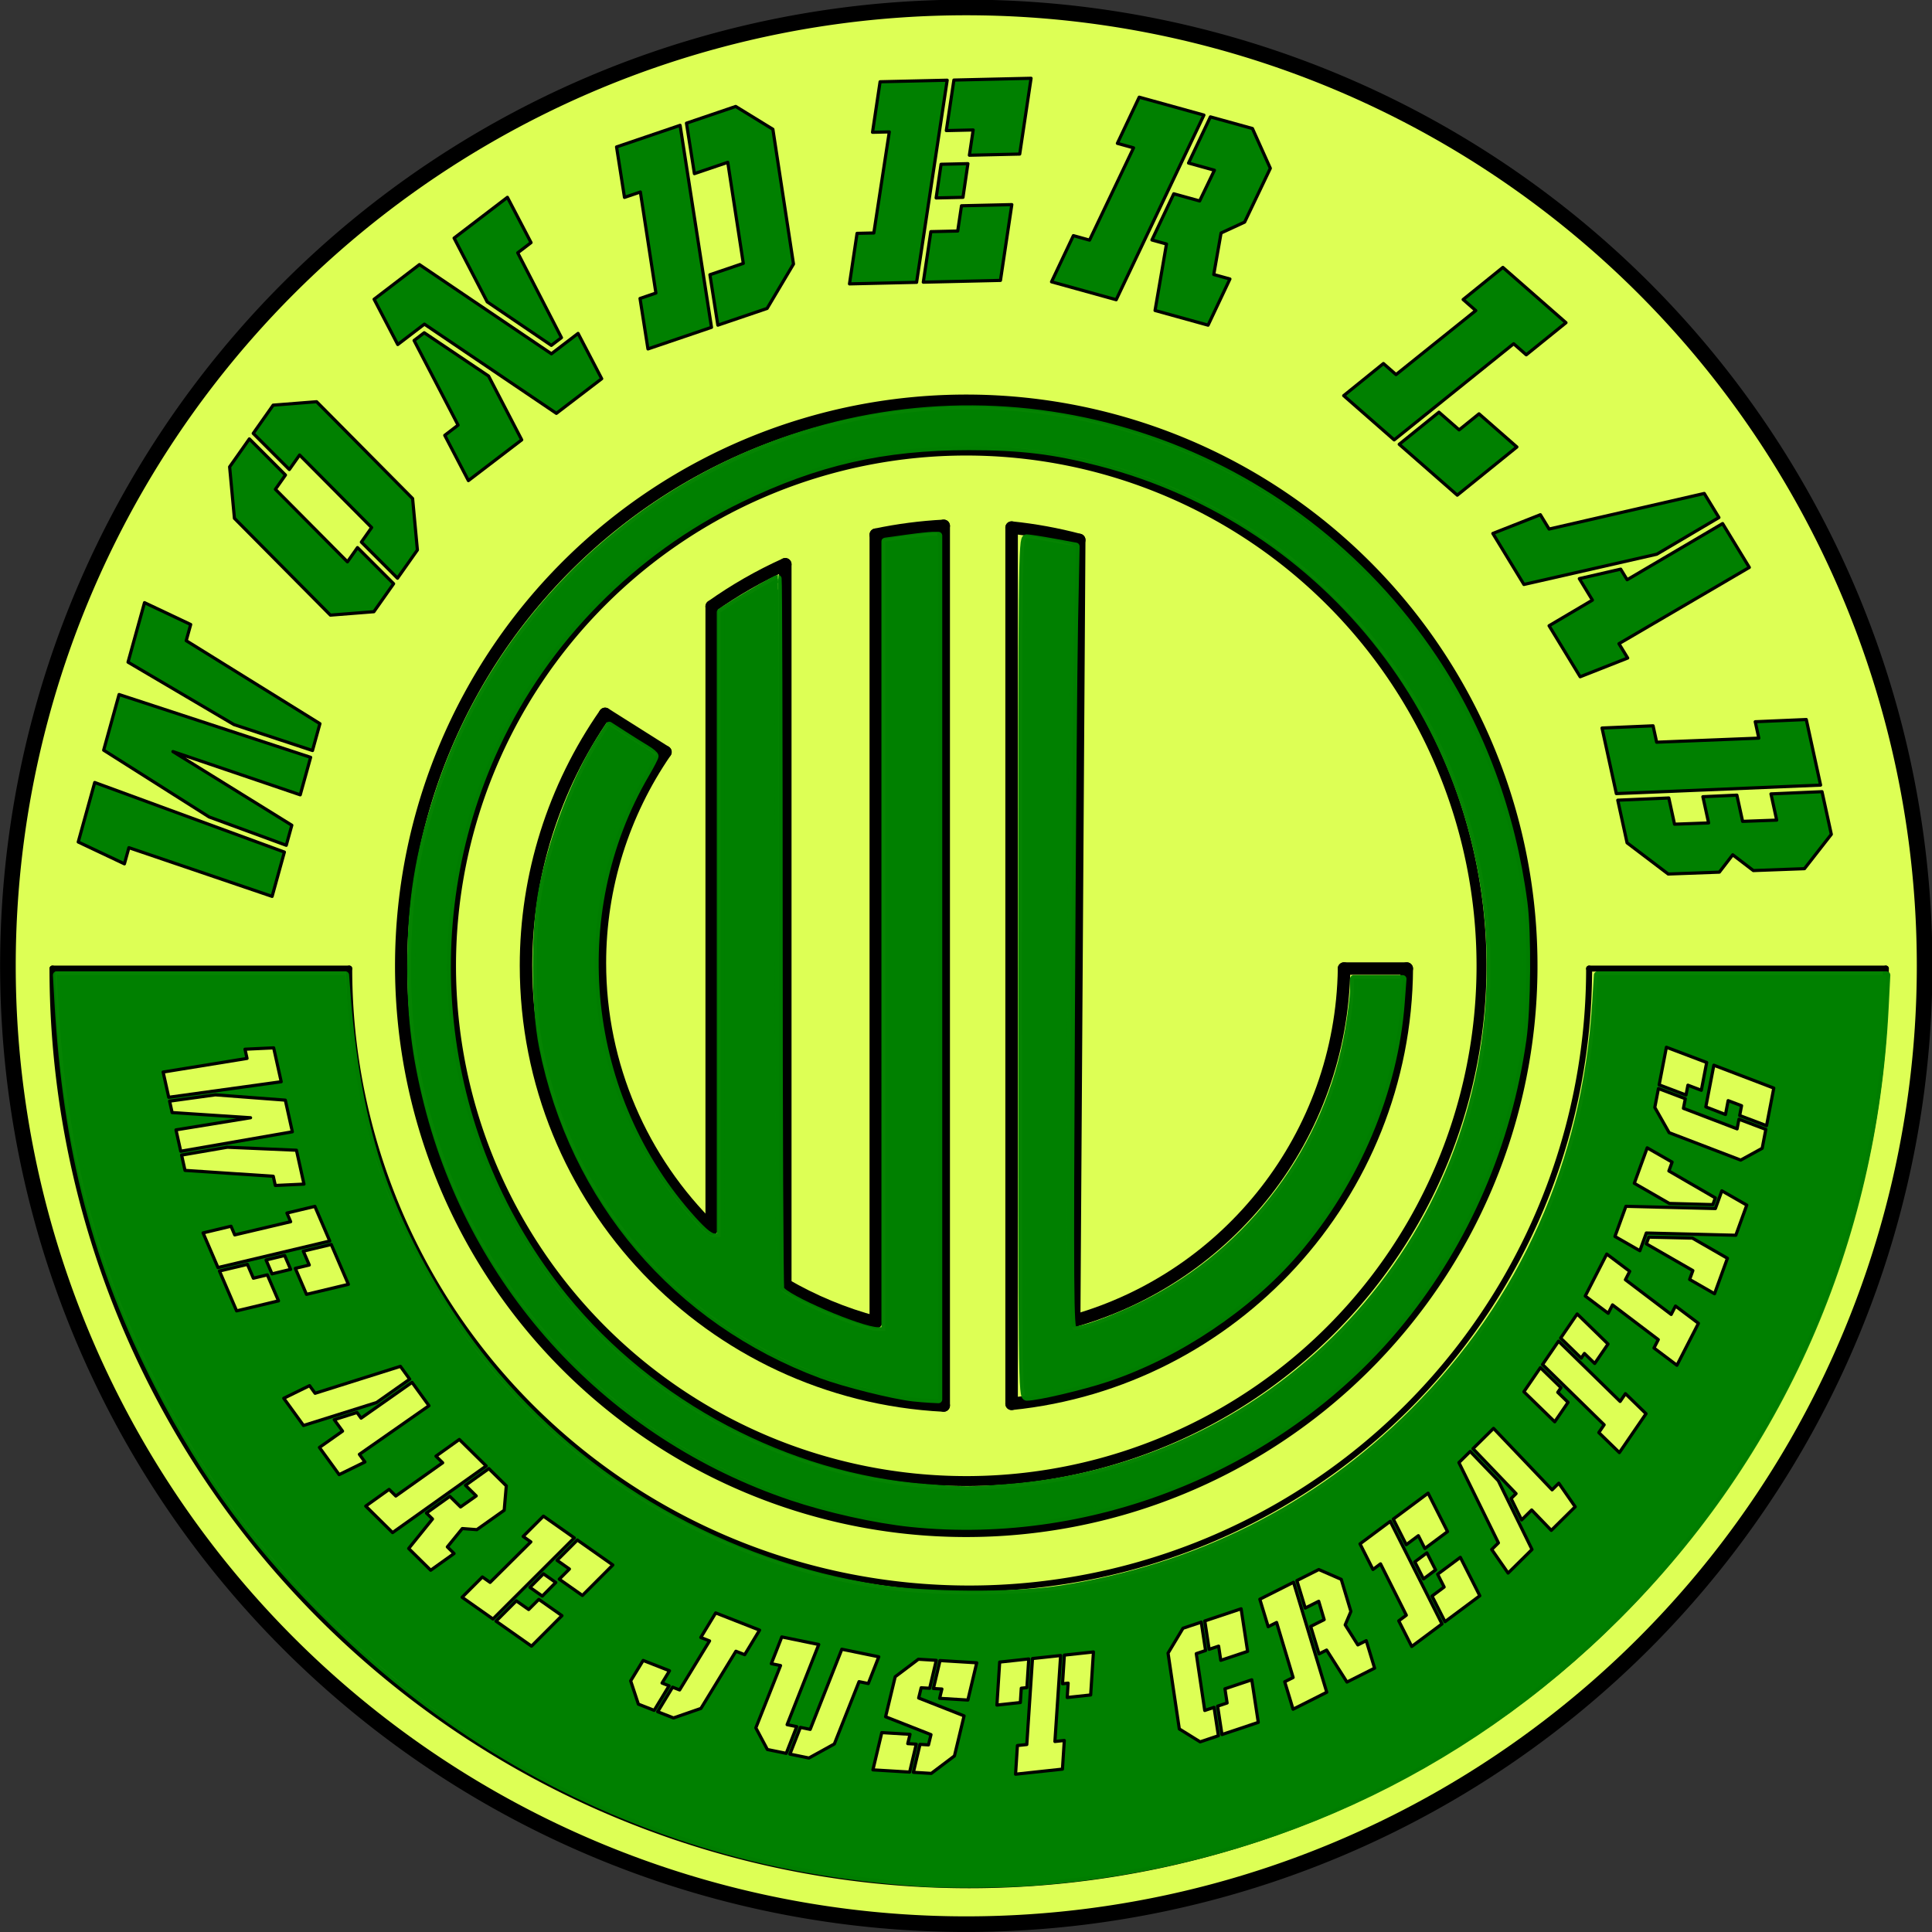 <?xml version="1.0" encoding="UTF-8" standalone="no"?>
<svg
   xmlns:dc="http://purl.org/dc/elements/1.1/"
   xmlns:cc="http://creativecommons.org/ns#"
   xmlns:rdf="http://www.w3.org/1999/02/22-rdf-syntax-ns#"
   xmlns:svg="http://www.w3.org/2000/svg"
   xmlns="http://www.w3.org/2000/svg"
   xmlns:sodipodi="http://sodipodi.sourceforge.net/DTD/sodipodi-0.dtd"
   xmlns:inkscape="http://www.inkscape.org/namespaces/inkscape"
   inkscape:version="1.0 (4035a4fb49, 2020-05-01)"
   sodipodi:docname="logo complete.svg"
   version="1.1"
   id="svg2"
   viewBox="0 -200 209.476 209.476"
   height="209.476mm"
   width="209.476mm">
  <rect x="0" y="-200" width="209.476" height="209.476" fill="#333333" stroke="none"/>
  <defs
     id="defs1019" />
  <sodipodi:namedview
     fit-margin-bottom="0"
     fit-margin-right="0"
     fit-margin-left="0"
     fit-margin-top="0"
     inkscape:current-layer="847025a0-aef9-4315-903f-156ae65ad43a"
     inkscape:window-maximized="1"
     inkscape:window-y="-8"
     inkscape:window-x="-8"
     inkscape:cy="750.21393"
     inkscape:cx="1410.7325"
     inkscape:zoom="0.44631808"
     showgrid="false"
     id="namedview1017"
     inkscape:window-height="1017"
     inkscape:window-width="1920"
     inkscape:pageshadow="2"
     inkscape:pageopacity="0"
     guidetolerance="10"
     gridtolerance="10"
     objecttolerance="10"
     borderopacity="1"
     bordercolor="#666666"
     pagecolor="#ffffff"
     inkscape:document-rotation="0" />
  <g
     transform="translate(159.291,23.63)"
     style="stroke:#000000"
     inkscape:label="Layer 1"
     id="847025a0-aef9-4315-903f-156ae65ad43a"
     inkscape:groupmode="layer">
    <g
       transform="matrix(1.227,0,0,1.227,-233.045,8.995)"
       id="g1040">
      <path
         style="fill:#ddff55;stroke:#000000;stroke-width:1.38;stroke-linecap:round;stroke-linejoin:round;stroke-miterlimit:4;stroke-dasharray:none;stroke-opacity:1"
         d="m 145.494,-188.929 a 84.685,84.685 0 0 0 -84.685,84.685 84.685,84.685 0 0 0 84.685,84.685 84.685,84.685 0 0 0 84.685,-84.685 84.685,84.685 0 0 0 -84.685,-84.685"
         id="path837" />
      <path
         style="fill:none;stroke:#000000;stroke-width:0.88;stroke-linecap:round;stroke-linejoin:round;stroke-miterlimit:4;stroke-dasharray:none;stroke-opacity:1"
         d="m 145.494,-149.775 a 45.531,45.531 0 0 0 -45.531,45.531 45.531,45.531 0 0 0 45.531,45.531 45.531,45.531 0 0 0 45.531,-45.531 45.531,45.531 0 0 0 -45.531,-45.531"
         id="path833" />
      <path
         style="fill:none;stroke:#000000;stroke-width:1.08;stroke-linecap:round;stroke-linejoin:round;stroke-miterlimit:4;stroke-dasharray:none;stroke-opacity:1"
         d="m 101.583,-128.028 a 49.938,49.938 0 0 0 20.127,67.694 49.938,49.938 0 0 0 67.694,-20.127 49.938,49.938 0 0 0 -20.127,-67.694 49.938,49.938 0 0 0 -67.694,20.127"
         id="path835" />
      <g
         id="g2488"
         style="stroke:#000000;stroke-opacity:1">
        <path
           id="path841"
           d="m 200.532,-104 h 26.22"
           style="fill:none;stroke:#000000;stroke-width:0.529;stroke-linecap:round;stroke-linejoin:round;stroke-miterlimit:4;stroke-dasharray:none;stroke-opacity:1" />
        <g
           id="g2481"
           style="stroke:#000000;stroke-opacity:1">
          <path
             style="fill:none;stroke:#000000;stroke-width:0.529;stroke-linecap:round;stroke-linejoin:round;stroke-miterlimit:4;stroke-dasharray:none;stroke-opacity:1"
             d="M 200.532,-104 A 54.782,54.782 0 0 1 145.75,-49.218 54.782,54.782 0 0 1 90.968,-104"
             id="path839" />
          <path
             style="fill:none;stroke:#000000;stroke-width:0.529;stroke-linecap:round;stroke-linejoin:round;stroke-miterlimit:4;stroke-dasharray:none;stroke-opacity:1"
             d="M 90.968,-104 H 64.748"
             id="path843" />
          <path
             style="fill:none;stroke:#000000;stroke-width:0.529;stroke-linecap:round;stroke-linejoin:round;stroke-miterlimit:4;stroke-dasharray:none;stroke-opacity:1"
             d="M 226.752,-104 A 81.002,81.002 0 0 1 145.75,-22.998 81.002,81.002 0 0 1 64.748,-104"
             id="path845" />
        </g>
      </g>
      <g
         id="g1250"
         style="stroke:#000000;stroke-width:1.106;stroke-miterlimit:4;stroke-dasharray:none;stroke-opacity:1">
        <path
           id="path847"
           d="m 184.416,-104 h -5.544"
           style="fill:none;stroke:#000000;stroke-width:1.106;stroke-linecap:round;stroke-linejoin:round;stroke-miterlimit:4;stroke-dasharray:none;stroke-opacity:1" />
        <g
           id="g1231"
           style="stroke:#000000;stroke-width:1.106;stroke-miterlimit:4;stroke-dasharray:none;stroke-opacity:1">
          <path
             style="fill:none;stroke:#000000;stroke-width:1.106;stroke-linecap:round;stroke-linejoin:round;stroke-miterlimit:4;stroke-dasharray:none;stroke-opacity:1"
             d="m 129.497,-76.054 c 2.469,1.433 5.151,2.558 8.001,3.319"
             id="path849" />
          <path
             style="fill:none;stroke:#000000;stroke-width:1.106;stroke-linecap:round;stroke-linejoin:round;stroke-miterlimit:4;stroke-dasharray:none;stroke-opacity:1"
             d="m 118.909,-123.137 c -3.73,5.422 -5.791,11.906 -5.791,18.637 0,9.107 3.735,17.48 9.881,23.5"
             id="path851" />
          <path
             style="fill:none;stroke:#000000;stroke-width:1.106;stroke-linecap:round;stroke-linejoin:round;stroke-miterlimit:4;stroke-dasharray:none;stroke-opacity:1"
             d="m 113.577,-126.504 5.333,3.368"
             id="path853" />
          <path
             style="fill:none;stroke:#000000;stroke-width:1.106;stroke-linecap:round;stroke-linejoin:round;stroke-miterlimit:4;stroke-dasharray:none;stroke-opacity:1"
             d="m 155.029,-72.873 c 13.618,-3.88 23.629,-16.317 23.85,-31.127"
             id="path855" />
          <path
             style="fill:none;stroke:#000000;stroke-width:1.106;stroke-linecap:round;stroke-linejoin:round;stroke-miterlimit:4;stroke-dasharray:none;stroke-opacity:1"
             d="m 155.473,-141.876 -0.445,69.002"
             id="path857" />
          <path
             style="fill:none;stroke:#000000;stroke-width:1.106;stroke-linecap:round;stroke-linejoin:round;stroke-miterlimit:4;stroke-dasharray:none;stroke-opacity:1"
             d="m 149.5,-142.966 c 2.036,0.209 4.033,0.576 5.975,1.091"
             id="path859" />
          <path
             style="fill:none;stroke:#000000;stroke-width:1.106;stroke-linecap:round;stroke-linejoin:round;stroke-miterlimit:4;stroke-dasharray:none;stroke-opacity:1"
             d="m 149.5,-142.966 v 77.424"
             id="path861" />
          <path
             style="fill:none;stroke:#000000;stroke-width:1.106;stroke-linecap:round;stroke-linejoin:round;stroke-miterlimit:4;stroke-dasharray:none;stroke-opacity:1"
             d="m 143.5,-143.119 v 77.721"
             id="path863" />
          <path
             style="fill:none;stroke:#000000;stroke-width:1.106;stroke-linecap:round;stroke-linejoin:round;stroke-miterlimit:4;stroke-dasharray:none;stroke-opacity:1"
             d="m 137.5,-142.336 v 69.591"
             id="path865" />
          <path
             style="fill:none;stroke:#000000;stroke-width:1.106;stroke-linecap:round;stroke-linejoin:round;stroke-miterlimit:4;stroke-dasharray:none;stroke-opacity:1"
             d="m 137.499,-142.338 c 1.965,-0.413 3.971,-0.676 6.001,-0.781"
             id="path867" />
          <path
             style="fill:none;stroke:#000000;stroke-width:1.106;stroke-linecap:round;stroke-linejoin:round;stroke-miterlimit:4;stroke-dasharray:none;stroke-opacity:1"
             d="m 123,-136.003 v 55.003"
             id="path869" />
          <path
             style="fill:none;stroke:#000000;stroke-width:1.106;stroke-linecap:round;stroke-linejoin:round;stroke-miterlimit:4;stroke-dasharray:none;stroke-opacity:1"
             d="m 129.5,-139.726 v 63.666"
             id="path871" />
          <path
             style="fill:none;stroke:#000000;stroke-width:1.106;stroke-linecap:round;stroke-linejoin:round;stroke-miterlimit:4;stroke-dasharray:none;stroke-opacity:1"
             d="m 122.997,-136.001 c 2.046,-1.451 4.224,-2.697 6.502,-3.725"
             id="path873" />
          <path
             style="fill:none;stroke:#000000;stroke-width:1.106;stroke-linecap:round;stroke-linejoin:round;stroke-miterlimit:4;stroke-dasharray:none;stroke-opacity:1"
             d="m 143.5,-65.391 c -20.56,-1.044 -36.909,-18.045 -36.909,-38.864 0,-7.981 2.453,-15.742 6.987,-22.249"
             id="path875" />
          <path
             style="fill:none;stroke:#000000;stroke-width:1.106;stroke-linecap:round;stroke-linejoin:round;stroke-miterlimit:4;stroke-dasharray:none;stroke-opacity:1"
             d="m 149.5,-65.543 c 19.533,-1.992 34.791,-18.429 34.92,-38.457"
             id="path877" />
        </g>
      </g>
      <g
         id="g1203"
         style="fill:#008000">
        <path
           id="path879"
           d="m 87.724,-123.268 -6.936,-2.29 -9.365,-5.517 1.456,-5.259 4.081,1.93 -0.396,1.429 11.816,7.334 -0.657,2.372"
           style="fill:#008000;stroke:#000000;stroke-width:0.28;stroke-linecap:round;stroke-linejoin:round;stroke-opacity:1" />
        <path
           id="path881"
           d="m 87.558,-122.667 -0.918,3.315 -11.25,-3.823 10.506,6.51 -0.491,1.772 -6.815,-2.503 -9.32,-5.904 1.361,-4.916 16.927,5.549"
           style="fill:#008000;stroke:#000000;stroke-width:0.28;stroke-linecap:round;stroke-linejoin:round;stroke-opacity:1" />
        <path
           id="path883"
           d="m 85.239,-114.293 -1.084,3.915 -12.655,-4.305 -0.396,1.429 -4.081,-1.93 1.456,-5.259 16.76,6.149"
           style="fill:#008000;stroke:#000000;stroke-width:0.28;stroke-linecap:round;stroke-linejoin:round;stroke-opacity:1" />
        <path
           id="path885"
           d="m 84.245,-153.787 3.842,-0.303 8.482,8.556 0.424,4.545 -1.76,2.496 -3.191,-3.194 0.906,-1.285 -6.365,-6.411 -0.906,1.285 -3.191,-3.193 1.76,-2.496"
           style="fill:#008000;stroke:#000000;stroke-width:0.28;stroke-linecap:round;stroke-linejoin:round;stroke-opacity:1" />
        <path
           id="path887"
           d="m 93.148,-135.535 -3.842,0.303 -8.482,-8.556 -0.424,-4.545 1.743,-2.472 3.191,3.193 -0.889,1.26 6.365,6.411 0.889,-1.26 3.191,3.193 -1.743,2.472"
           style="fill:#008000;stroke:#000000;stroke-width:0.28;stroke-linecap:round;stroke-linejoin:round;stroke-opacity:1" />
        <path
           id="path889"
           d="m 97.172,-166.208 11.662,7.883 2.356,-1.801 2.089,4.002 -4.005,3.062 -11.662,-7.883 -2.356,1.801 -2.089,-4.002 4.005,-3.062"
           style="fill:#008000;stroke:#000000;stroke-width:0.28;stroke-linecap:round;stroke-linejoin:round;stroke-opacity:1" />
        <path
           id="path891"
           d="m 103.163,-162.912 -2.928,-5.638 4.712,-3.602 2.089,4.002 -1.178,0.901 3.865,7.497 -0.895,0.684 -5.664,-3.845"
           style="fill:#008000;stroke:#000000;stroke-width:0.28;stroke-linecap:round;stroke-linejoin:round;stroke-opacity:1" />
        <path
           id="path893"
           d="m 96.7,-159.501 3.888,7.479 -1.178,0.901 2.089,4.002 4.712,-3.602 -2.928,-5.638 -5.688,-3.827 -0.895,0.684"
           style="fill:#008000;stroke:#000000;stroke-width:0.28;stroke-linecap:round;stroke-linejoin:round;stroke-opacity:1" />
        <path
           id="path895"
           d="m 122.843,-165.314 2.948,-1.001 -1.373,-8.93 -2.948,1.001 -0.701,-4.46 4.352,-1.478 3.284,2.016 1.821,11.909 -2.332,3.924 -4.352,1.478 -0.701,-4.46"
           style="fill:#008000;stroke:#000000;stroke-width:0.28;stroke-linecap:round;stroke-linejoin:round;stroke-opacity:1" />
        <path
           id="path897"
           d="m 122.982,-160.663 -5.616,1.908 -0.701,-4.46 1.404,-0.477 -1.373,-8.93 -1.404,0.477 -0.701,-4.46 5.616,-1.908 2.774,17.85"
           style="fill:#008000;stroke:#000000;stroke-width:0.28;stroke-linecap:round;stroke-linejoin:round;stroke-opacity:1" />
        <path
           id="path899"
           d="m 143.267,-175.072 2.372,-0.055 -0.436,2.976 -2.372,0.055 0.436,-2.976"
           style="fill:#008000;stroke:#000000;stroke-width:0.28;stroke-linecap:round;stroke-linejoin:round;stroke-opacity:1" />
        <path
           id="path901"
           d="m 141.105,-164.64 -5.93,0.137 0.668,-4.465 1.482,-0.034 1.367,-8.931 -1.482,0.034 0.668,-4.465 5.93,-0.137 -2.704,17.861"
           style="fill:#008000;stroke:#000000;stroke-width:0.28;stroke-linecap:round;stroke-linejoin:round;stroke-opacity:1" />
        <path
           id="path903"
           d="m 142.366,-169.119 2.372,-0.055 0.334,-2.232 4.447,-0.102 -1.003,6.697 -6.819,0.157 0.668,-4.465"
           style="fill:#008000;stroke:#000000;stroke-width:0.28;stroke-linecap:round;stroke-linejoin:round;stroke-opacity:1" />
        <path
           id="path905"
           d="m 144.401,-182.514 6.819,-0.157 -1.003,6.697 -4.447,0.102 0.334,-2.232 -2.372,0.055 0.668,-4.465"
           style="fill:#008000;stroke:#000000;stroke-width:0.28;stroke-linecap:round;stroke-linejoin:round;stroke-opacity:1" />
        <path
           id="path907"
           d="m 163.83,-172.464 2.286,0.633 1.306,-2.716 -2.286,-0.633 1.93,-4.081 3.715,1.029 1.581,3.515 -2.271,4.756 -2.082,0.962 -0.646,3.668 1.429,0.396 -1.93,4.081 -4.687,-1.298 1.011,-5.874 -1.286,-0.356 1.93,-4.081"
           style="fill:#008000;stroke:#000000;stroke-width:0.28;stroke-linecap:round;stroke-linejoin:round;stroke-opacity:1" />
        <path
           id="path909"
           d="m 158.744,-163.102 -5.716,-1.583 1.93,-4.081 1.429,0.396 3.889,-8.155 -1.429,-0.396 1.93,-4.081 5.716,1.583 -7.75,16.317"
           style="fill:#008000;stroke:#000000;stroke-width:0.28;stroke-linecap:round;stroke-linejoin:round;stroke-opacity:1" />
        <path
           id="path911"
           d="m 183.752,-150.327 3.511,-2.838 1.784,1.563 1.756,-1.419 3.346,2.931 -5.267,4.257 -5.13,-4.495"
           style="fill:#008000;stroke:#000000;stroke-width:0.28;stroke-linecap:round;stroke-linejoin:round;stroke-opacity:1" />
        <path
           id="path913"
           d="m 183.306,-150.718 -4.461,-3.909 3.511,-2.838 1.115,0.977 7.045,-5.656 -1.115,-0.977 3.511,-2.838 5.577,4.886 -3.511,2.838 -1.115,-0.977 -10.556,8.494"
           style="fill:#008000;stroke:#000000;stroke-width:0.28;stroke-linecap:round;stroke-linejoin:round;stroke-opacity:1" />
        <path
           id="path915"
           d="m 194.771,-137.941 -2.747,-4.508 4.2,-1.656 0.772,1.266 13.711,-3.145 1.296,2.127 -5.491,3.242 -11.741,2.674"
           style="fill:#008000;stroke:#000000;stroke-width:0.28;stroke-linecap:round;stroke-linejoin:round;stroke-opacity:1" />
        <path
           id="path917"
           d="m 203.322,-139.296 0.571,0.937 8.435,-4.965 2.361,3.875 -11.52,6.741 0.772,1.266 -4.2,1.656 -2.747,-4.508 3.83,-2.264 -1.157,-1.899 3.656,-0.839"
           style="fill:#008000;stroke:#000000;stroke-width:0.28;stroke-linecap:round;stroke-linejoin:round;stroke-opacity:1" />
        <path
           id="path919"
           d="m 208.08,-116.759 3.011,-0.11 -0.506,-2.318 3.005,-0.139 0.506,2.318 3.011,-0.11 -0.506,-2.318 4.511,-0.195 0.822,3.767 -2.373,3.037 -4.517,0.166 -1.822,-1.393 -1.183,1.533 -4.517,0.166 -3.637,-2.758 -0.822,-3.767 4.511,-0.195 0.506,2.318"
           style="fill:#008000;stroke:#000000;stroke-width:0.28;stroke-linecap:round;stroke-linejoin:round;stroke-opacity:1" />
        <path
           id="path921"
           d="m 202.937,-119.462 -1.264,-5.795 4.511,-0.195 0.316,1.449 9.027,-0.36 -0.316,-1.449 4.511,-0.195 1.264,5.795 -18.048,0.75"
           style="fill:#008000;stroke:#000000;stroke-width:0.28;stroke-linecap:round;stroke-linejoin:round;stroke-opacity:1" />
      </g>
      <path
         transform="matrix(0.265,0,0,0.265,0,-200)"
         id="path932"
         d="m 533.838,667.106 c -26.855,-1.888 -50.262,-6.121 -73.059,-13.211 -46.366,-14.422 -87.398,-38.958 -122.365,-73.174 -25.23,-24.688 -43.165,-48.944 -58.737,-79.442 -20.786,-40.709 -30.61,-78.365 -33.439,-128.171 l -0.492,-8.657 h 48.11 48.11 l 0.492,6.546 c 1.881,25.011 6.086,46.171 12.714,63.98 7.58,20.367 20.133,42.301 33.939,59.3 32.479,39.99 79.354,66.783 130.738,74.727 15.898,2.458 44.878,2.629 60.02,0.354 45.612,-6.853 86.302,-27.214 118.272,-59.184 36.754,-36.753 57.596,-83.402 60.862,-136.22 l 0.588,-9.502 h 48.149 48.149 l -0.572,11.191 c -3.999,78.213 -34.803,148.166 -89.181,202.522 -52.325,52.303 -119.589,82.99 -194.291,88.638 -10.523,0.796 -28.92,0.943 -38.008,0.304 z"
         style="opacity:0.999;fill:#008000;fill-opacity:1;stroke:#008000;stroke-width:2.554;stroke-linecap:square;stroke-linejoin:round;stroke-opacity:0.976;paint-order:markers fill stroke" />
      <g
         transform="translate(-1.1841267e-6,-0.447)"
         id="g1478"
         style="fill:#ddff55;fill-opacity:1">
        <path
           id="path995"
           d="m 196.227,-68.289 1.818,1.77 -0.283,0.412 0.909,0.885 -1.177,1.719 -2.726,-2.656 1.46,-2.131"
           style="fill:#ddff55;fill-opacity:1;stroke:#000000;stroke-width:0.28;stroke-linecap:round;stroke-linejoin:round;stroke-opacity:1" />
        <path
           id="path997"
           d="m 199.835,-69.131 -1.818,-1.77 1.46,-2.131 2.726,2.656 -1.177,1.719 -0.909,-0.885 -0.283,0.412"
           style="fill:#ddff55;fill-opacity:1;stroke:#000000;stroke-width:0.28;stroke-linecap:round;stroke-linejoin:round;stroke-opacity:1" />
        <path
           id="path1001"
           d="m 202.092,-78.326 2.027,1.526 -0.38,0.742 4.046,3.068 0.38,-0.742 2.027,1.526 -1.901,3.708 -2.027,-1.526 0.38,-0.742 -4.046,-3.068 -0.38,0.742 -2.027,-1.526 1.901,-3.708"
           style="fill:#ddff55;fill-opacity:1;stroke:#000000;stroke-width:0.28;stroke-linecap:round;stroke-linejoin:round;stroke-opacity:1" />
        <g
           style="fill:#ddff55;fill-opacity:1"
           id="g1426">
          <path
             style="fill:#ddff55;fill-opacity:1;stroke:#000000;stroke-width:0.28;stroke-linecap:round;stroke-linejoin:round;stroke-opacity:1"
             d="m 89.38,-79.171 1.515,3.521 -3.702,0.885 -0.988,-2.297 1.234,-0.295 -0.527,-1.225 2.468,-0.59"
             id="path935" />
          <g
             id="g1378"
             style="fill:#ddff55;fill-opacity:1">
            <path
               id="path929"
               d="m 85.263,-78.198 0.527,1.225 -1.643,0.398 -0.527,-1.225 1.643,-0.398"
               style="fill:#ddff55;fill-opacity:1;stroke:#000000;stroke-width:0.28;stroke-linecap:round;stroke-linejoin:round;stroke-opacity:1" />
            <g
               id="g1332"
               style="fill:#ddff55;fill-opacity:1">
              <path
                 style="fill:#ddff55;fill-opacity:1;stroke:#000000;stroke-width:0.28;stroke-linecap:round;stroke-linejoin:round;stroke-opacity:1"
                 d="m 76.156,-87.071 4.046,-0.695 6.103,0.265 0.666,2.994 -2.534,0.12 -0.181,-0.813 -7.799,-0.519 -0.3,-1.35"
                 id="path923" />
              <path
                 style="fill:#ddff55;fill-opacity:1;stroke:#000000;stroke-width:0.28;stroke-linecap:round;stroke-linejoin:round;stroke-opacity:1"
                 d="m 76.08,-87.413 -0.42,-1.887 6.591,-1.073 -6.931,-0.456 -0.224,-1.009 4.042,-0.558 6.183,0.469 0.622,2.798 -9.863,1.716"
                 id="path925" />
              <path
                 style="fill:#ddff55;fill-opacity:1;stroke:#000000;stroke-width:0.28;stroke-linecap:round;stroke-linejoin:round;stroke-opacity:1"
                 d="m 75.02,-92.18 -0.496,-2.229 7.415,-1.205 -0.181,-0.813 2.534,-0.12 0.666,2.994 -9.939,1.374"
                 id="path927" />
              <path
                 style="fill:#ddff55;fill-opacity:1;stroke:#000000;stroke-width:0.28;stroke-linecap:round;stroke-linejoin:round;stroke-opacity:1"
                 d="m 79.371,-77.133 -1.317,-3.062 2.468,-0.59 0.329,0.766 4.942,-1.164 -0.329,-0.766 2.468,-0.59 1.317,3.062 -9.878,2.344"
                 id="path931" />
              <path
                 style="fill:#ddff55;fill-opacity:1;stroke:#000000;stroke-width:0.28;stroke-linecap:round;stroke-linejoin:round;stroke-opacity:1"
                 d="m 81.971,-77.417 0.527,1.225 1.234,-0.295 0.988,2.297 -3.702,0.885 -1.515,-3.521 2.468,-0.59"
                 id="path933" />
              <g
                 id="g1288"
                 style="fill:#ddff55;fill-opacity:1">
                <path
                   id="path937"
                   d="m 86.927,-63.18 -1.742,-2.401 2.278,-1.117 0.489,0.675 7.539,-2.38 0.822,1.133 -2.93,2.064 -6.456,2.028"
                   style="fill:#ddff55;fill-opacity:1;stroke:#000000;stroke-width:0.28;stroke-linecap:round;stroke-linejoin:round;stroke-opacity:1" />
                <path
                   id="path939"
                   d="m 91.656,-64.325 0.362,0.499 4.501,-3.162 1.497,2.064 -6.149,4.296 0.489,0.675 -2.278,1.117 -1.742,-2.401 2.043,-1.441 -0.734,-1.012 2.01,-0.635"
                   style="fill:#ddff55;fill-opacity:1;stroke:#000000;stroke-width:0.28;stroke-linecap:round;stroke-linejoin:round;stroke-opacity:1" />
                <path
                   id="path941"
                   d="m 99.857,-56.916 0.949,0.937 1.384,-0.975 -0.949,-0.937 2.065,-1.475 1.542,1.522 -0.186,2.158 -2.417,1.713 -1.285,-0.098 -1.321,1.623 0.593,0.585 -2.065,1.475 -1.945,-1.92 2.104,-2.606 -0.534,-0.527 2.065,-1.475"
                   style="fill:#ddff55;fill-opacity:1;stroke:#000000;stroke-width:0.28;stroke-linecap:round;stroke-linejoin:round;stroke-opacity:1" />
                <path
                   id="path943"
                   d="m 94.799,-53.713 -2.372,-2.342 2.065,-1.475 0.593,0.585 4.141,-2.938 -0.593,-0.585 2.065,-1.475 2.372,2.342 -8.27,5.887"
                   style="fill:#ddff55;fill-opacity:1;stroke:#000000;stroke-width:0.28;stroke-linecap:round;stroke-linejoin:round;stroke-opacity:1" />
                <path
                   id="path945"
                   d="m 108.13,-50.071 1.09,0.767 -1.191,1.2 -1.09,-0.767 1.191,-1.2"
                   style="fill:#ddff55;fill-opacity:1;stroke:#000000;stroke-width:0.28;stroke-linecap:round;stroke-linejoin:round;stroke-opacity:1" />
                <path
                   id="path947"
                   d="m 103.669,-46.078 -2.726,-1.919 1.793,-1.795 0.681,0.48 3.6,-3.58 -0.681,-0.48 1.793,-1.795 2.726,1.919 -7.187,7.17"
                   style="fill:#ddff55;fill-opacity:1;stroke:#000000;stroke-width:0.28;stroke-linecap:round;stroke-linejoin:round;stroke-opacity:1" />
                <path
                   id="path949"
                   d="m 105.735,-47.681 1.09,0.767 0.897,-0.897 2.044,1.439 -2.69,2.692 -3.135,-2.206 1.793,-1.795"
                   style="fill:#ddff55;fill-opacity:1;stroke:#000000;stroke-width:0.28;stroke-linecap:round;stroke-linejoin:round;stroke-opacity:1" />
                <path
                   id="path951"
                   d="m 111.128,-53.057 3.135,2.206 -2.69,2.692 -2.044,-1.439 0.897,-0.897 -1.09,-0.767 1.793,-1.795"
                   style="fill:#ddff55;fill-opacity:1;stroke:#000000;stroke-width:0.28;stroke-linecap:round;stroke-linejoin:round;stroke-opacity:1" />
                <path
                   id="path953"
                   d="m 118.227,-37.883 1.316,-2.169 0.621,0.243 2.647,-4.333 -0.776,-0.304 1.316,-2.169 3.879,1.521 -1.316,2.169 -0.776,-0.304 -3.091,5.054 -2.424,0.84 -1.397,-0.548"
                   style="fill:#ddff55;fill-opacity:1;stroke:#000000;stroke-width:0.28;stroke-linecap:round;stroke-linejoin:round;stroke-opacity:1" />
                <path
                   id="path955"
                   d="m 119.232,-40.174 -1.316,2.169 -1.397,-0.548 -0.68,-2.057 1.102,-1.806 2.328,0.913 -0.658,1.085 0.621,0.243"
                   style="fill:#ddff55;fill-opacity:1;stroke:#000000;stroke-width:0.28;stroke-linecap:round;stroke-linejoin:round;stroke-opacity:1" />
                <path
                   id="path957"
                   d="m 129.91,-34.138 0.927,-2.362 0.865,0.177 2.796,-7.083 3.265,0.669 -0.927,2.362 -0.816,-0.167 -2.184,5.507 -2.245,1.241 -1.682,-0.345"
                   style="fill:#ddff55;fill-opacity:1;stroke:#000000;stroke-width:0.28;stroke-linecap:round;stroke-linejoin:round;stroke-opacity:1" />
                <path
                   id="path959"
                   d="m 129.584,-34.205 -1.665,-0.341 -1.02,-1.911 2.184,-5.507 -0.816,-0.167 0.927,-2.362 3.265,0.669 -2.796,7.083 0.849,0.174 -0.927,2.362"
                   style="fill:#ddff55;fill-opacity:1;stroke:#000000;stroke-width:0.28;stroke-linecap:round;stroke-linejoin:round;stroke-opacity:1" />
                <path
                   id="path961"
                   d="m 143.175,-42.405 3.244,0.197 -0.784,3.292 -2.495,-0.152 0.2,-0.823 -0.749,-0.045 0.584,-2.469"
                   style="fill:#ddff55;fill-opacity:1;stroke:#000000;stroke-width:0.28;stroke-linecap:round;stroke-linejoin:round;stroke-opacity:1" />
                <path
                   id="path963"
                   d="m 140.489,-32.55 -3.244,-0.197 0.784,-3.292 2.495,0.152 -0.2,0.823 0.749,0.046 -0.584,2.469"
                   style="fill:#ddff55;fill-opacity:1;stroke:#000000;stroke-width:0.28;stroke-linecap:round;stroke-linejoin:round;stroke-opacity:1" />
                <path
                   id="path965"
                   d="m 141.406,-34.999 0.749,0.045 0.222,-0.905 -4.012,-1.58 0.85,-3.538 2.048,-1.545 1.58,0.096 -0.584,2.469 -0.749,-0.045 -0.222,0.905 4.012,1.58 -0.85,3.538 -2.048,1.545 -1.58,-0.096 0.584,-2.469"
                   style="fill:#ddff55;fill-opacity:1;stroke:#000000;stroke-width:0.28;stroke-linecap:round;stroke-linejoin:round;stroke-opacity:1" />
                <path
                   id="path967"
                   d="m 151.015,-42.548 -0.163,2.532 -0.497,0.054 -0.081,1.266 -2.071,0.223 0.244,-3.798 2.568,-0.277"
                   style="fill:#ddff55;fill-opacity:1;stroke:#000000;stroke-width:0.28;stroke-linecap:round;stroke-linejoin:round;stroke-opacity:1" />
                <path
                   id="path969"
                   d="m 154,-40.355 0.163,-2.532 2.568,-0.277 -0.244,3.798 -2.071,0.223 0.081,-1.266 -0.497,0.054"
                   style="fill:#ddff55;fill-opacity:1;stroke:#000000;stroke-width:0.28;stroke-linecap:round;stroke-linejoin:round;stroke-opacity:1" />
                <path
                   id="path971"
                   d="m 153.832,-42.852 -0.505,7.598 0.829,-0.089 -0.163,2.532 -4.143,0.447 0.163,-2.532 0.829,-0.089 0.505,-7.598 2.486,-0.268"
                   style="fill:#ddff55;fill-opacity:1;stroke:#000000;stroke-width:0.28;stroke-linecap:round;stroke-linejoin:round;stroke-opacity:1" />
                <path
                   id="path973"
                   d="m 166.956,-43.398 -0.383,-2.508 3.208,-1.074 0.574,3.762 -2.371,0.793 -0.191,-1.254 -0.838,0.28"
                   style="fill:#ddff55;fill-opacity:1;stroke:#000000;stroke-width:0.28;stroke-linecap:round;stroke-linejoin:round;stroke-opacity:1" />
                <path
                   id="path975"
                   d="m 167.706,-38.376 0.383,2.508 3.208,-1.074 -0.574,-3.762 -2.371,0.793 0.191,1.254 -0.838,0.28"
                   style="fill:#ddff55;fill-opacity:1;stroke:#000000;stroke-width:0.28;stroke-linecap:round;stroke-linejoin:round;stroke-opacity:1" />
                <path
                   id="path977"
                   d="m 167.772,-35.762 -0.383,-2.508 -0.822,0.275 -0.749,-5.022 0.822,-0.275 -0.383,-2.508 -1.612,0.54 -1.32,2.199 0.994,6.698 1.841,1.141 1.612,-0.54"
                   style="fill:#ddff55;fill-opacity:1;stroke:#000000;stroke-width:0.28;stroke-linecap:round;stroke-linejoin:round;stroke-opacity:1" />
                <path
                   id="path979"
                   d="m 175.93,-45.422 1.191,-0.6 -0.482,-1.623 -1.191,0.6 -0.738,-2.428 1.935,-0.975 1.985,0.866 0.851,2.837 -0.503,1.187 1.116,1.77 0.744,-0.375 0.738,2.428 -2.441,1.23 -1.798,-2.827 -0.67,0.337 -0.738,-2.428"
                   style="fill:#ddff55;fill-opacity:1;stroke:#000000;stroke-width:0.28;stroke-linecap:round;stroke-linejoin:round;stroke-opacity:1" />
                <path
                   id="path981"
                   d="m 177.349,-39.605 -2.977,1.5 -0.738,-2.428 0.744,-0.375 -1.461,-4.863 -0.744,0.375 -0.738,-2.428 2.977,-1.5 2.937,9.718"
                   style="fill:#ddff55;fill-opacity:1;stroke:#000000;stroke-width:0.28;stroke-linecap:round;stroke-linejoin:round;stroke-opacity:1" />
                <path
                   id="path983"
                   d="m 185.129,-51.126 1.069,-0.796 0.768,1.506 -1.069,0.796 -0.768,-1.506"
                   style="fill:#ddff55;fill-opacity:1;stroke:#000000;stroke-width:0.28;stroke-linecap:round;stroke-linejoin:round;stroke-opacity:1" />
                <path
                   id="path985"
                   d="m 187.53,-45.642 -2.673,1.991 -1.146,-2.264 0.668,-0.498 -2.278,-4.538 -0.668,0.498 -1.146,-2.264 2.673,-1.991 4.57,9.065"
                   style="fill:#ddff55;fill-opacity:1;stroke:#000000;stroke-width:0.28;stroke-linecap:round;stroke-linejoin:round;stroke-opacity:1" />
                <path
                   id="path987"
                   d="m 186.652,-48.105 1.069,-0.796 -0.573,-1.132 2.005,-1.493 1.719,3.396 -3.074,2.29 -1.146,-2.264"
                   style="fill:#ddff55;fill-opacity:1;stroke:#000000;stroke-width:0.28;stroke-linecap:round;stroke-linejoin:round;stroke-opacity:1" />
                <path
                   id="path989"
                   d="m 183.228,-54.906 3.074,-2.29 1.719,3.396 -2.005,1.493 -0.573,-1.132 -1.069,0.796 -1.146,-2.264"
                   style="fill:#ddff55;fill-opacity:1;stroke:#000000;stroke-width:0.28;stroke-linecap:round;stroke-linejoin:round;stroke-opacity:1" />
                <path
                   id="path991"
                   d="m 195.484,-52.222 -2.111,2.085 -1.448,-2.083 0.593,-0.586 -3.491,-7.093 0.996,-0.984 2.482,2.585 2.979,6.076"
                   style="fill:#ddff55;fill-opacity:1;stroke:#000000;stroke-width:0.28;stroke-linecap:round;stroke-linejoin:round;stroke-opacity:1" />
                <path
                   id="path993"
                   d="m 193.638,-56.724 0.439,-0.433 -3.806,-3.972 1.814,-1.792 5.175,5.43 0.593,-0.586 1.448,2.083 -2.111,2.085 -1.733,-1.802 -0.889,0.878 -0.931,-1.891"
                   style="fill:#ddff55;fill-opacity:1;stroke:#000000;stroke-width:0.28;stroke-linecap:round;stroke-linejoin:round;stroke-opacity:1" />
                <path
                   id="path999"
                   d="m 197.829,-70.627 5.443,5.325 0.471,-0.687 1.818,1.77 -2.355,3.437 -1.818,-1.77 0.471,-0.687 -5.443,-5.325 1.413,-2.062"
                   style="fill:#ddff55;fill-opacity:1;stroke:#000000;stroke-width:0.28;stroke-linecap:round;stroke-linejoin:round;stroke-opacity:1" />
                <path
                   id="path1003"
                   d="m 203.784,-82.545 7.908,0.198 0.57,-1.566 2.201,1.262 -0.968,2.663 -7.909,-0.198 -0.57,1.566 -2.201,-1.262 0.968,-2.663"
                   style="fill:#ddff55;fill-opacity:1;stroke:#000000;stroke-width:0.28;stroke-linecap:round;stroke-linejoin:round;stroke-opacity:1" />
                <path
                   id="path1005"
                   d="m 207.619,-82.799 -3.094,-1.781 1.139,-3.133 2.201,1.262 -0.285,0.783 4.101,2.378 -0.216,0.595 -3.846,-0.104"
                   style="fill:#ddff55;fill-opacity:1;stroke:#000000;stroke-width:0.28;stroke-linecap:round;stroke-linejoin:round;stroke-opacity:1" />
                <path
                   id="path1007"
                   d="m 205.592,-79.227 4.107,2.362 -0.285,0.783 2.201,1.262 1.139,-3.133 -3.094,-1.781 -3.852,-0.088 -0.216,0.595"
                   style="fill:#ddff55;fill-opacity:1;stroke:#000000;stroke-width:0.28;stroke-linecap:round;stroke-linejoin:round;stroke-opacity:1" />
                <path
                   id="path1009"
                   d="m 213.837,-90.568 0.167,-0.867 -1.186,-0.449 -0.236,1.227 -1.737,-0.674 0.709,-3.682 5.297,2.021 -0.64,3.322 -2.373,-0.898"
                   style="fill:#ddff55;fill-opacity:1;stroke:#000000;stroke-width:0.28;stroke-linecap:round;stroke-linejoin:round;stroke-opacity:1" />
                <path
                   id="path1011"
                   d="m 206.722,-93.279 0.64,-3.322 3.559,1.347 -0.473,2.455 -1.186,-0.449 -0.167,0.867 -2.373,-0.898"
                   style="fill:#ddff55;fill-opacity:1;stroke:#000000;stroke-width:0.28;stroke-linecap:round;stroke-linejoin:round;stroke-opacity:1" />
                <path
                   id="path1013"
                   d="m 216.147,-89.342 -2.373,-0.898 -0.164,0.851 -4.743,-1.813 0.164,-0.851 -2.373,-0.898 -0.321,1.669 1.268,2.23 6.323,2.422 1.898,-1.043 0.321,-1.669"
                   style="fill:#ddff55;fill-opacity:1;stroke:#000000;stroke-width:0.28;stroke-linecap:round;stroke-linejoin:round;stroke-opacity:1" />
              </g>
            </g>
          </g>
        </g>
      </g>
      <path
         transform="matrix(0.265,0,0,0.265,0,-200)"
         id="path934"
         d="m 531.304,505.321 c -6.673,-0.753 -22.894,-4.81 -30.406,-7.605 -48.603,-18.08 -82.87,-58.343 -93.052,-109.333 -2.783,-13.935 -2.791,-39.173 -0.018,-52.93 3.513,-17.429 11.164,-37.053 19.571,-50.202 l 2.577,-4.03 4.844,3.113 c 2.664,1.712 6.079,3.848 7.589,4.747 1.51,0.898 2.745,1.956 2.745,2.349 0,0.394 -1.364,3.043 -3.031,5.887 -27.498,46.918 -21.007,108.324 15.734,148.851 3.667,4.045 5.763,5.701 7.213,5.701 h 2.044 V 347.647 243.425 l 4.012,-2.561 c 4.456,-2.844 14.541,-8.595 15.073,-8.595 0.188,0 0.341,52.99 0.341,117.755 0,64.765 0.239,118.377 0.53,119.137 1.135,2.957 26.732,13.96 32.477,13.96 h 2.467 V 351.488 219.856 l 6.968,-0.974 c 3.832,-0.536 7.823,-0.973 8.868,-0.973 l 1.9,0.001 V 361.918 505.925 l -2.745,-0.135 c -1.51,-0.074 -4.075,-0.285 -5.701,-0.469 z"
         style="opacity:0.999;fill:#008000;fill-opacity:1;stroke:#008000;stroke-width:2.554;stroke-linecap:square;stroke-linejoin:round;stroke-opacity:0.976;paint-order:markers fill stroke" />
      <path
         transform="matrix(0.265,0,0,0.265,0,-200)"
         id="path936"
         d="m 567.623,361.918 c 0,-135.781 0.076,-143.163 1.478,-143.164 0.813,-9.4e-4 4.848,0.617 8.966,1.373 l 7.488,1.374 -0.515,25.022 c -0.283,13.762 -0.754,72.43 -1.046,130.374 -0.471,93.444 -0.387,105.408 0.742,105.842 1.939,0.744 13.474,-3.39 23.849,-8.548 35.721,-17.759 61.308,-52.15 68.039,-91.452 0.903,-5.272 1.642,-11.258 1.642,-13.303 v -3.717 h 8.145 8.145 l -0.58,7.813 c -2.187,29.443 -14.956,59.717 -35.071,83.148 -15.801,18.406 -39.489,34.261 -62.886,42.09 -8.256,2.763 -23.324,6.311 -26.801,6.311 -1.559,0 -1.596,-3.343 -1.596,-143.162 z"
         style="opacity:0.999;fill:#008000;fill-opacity:1;stroke:#008000;stroke-width:2.554;stroke-linecap:square;stroke-linejoin:round;stroke-opacity:0.976;paint-order:markers fill stroke" />
      <path
         transform="matrix(0.265,0,0,0.265,0,-200)"
         id="path938"
         d="m 530.502,547.186 c -11.731,-1.225 -27.62,-4.764 -39.74,-8.853 -60.326,-20.349 -105.681,-69.318 -121.267,-130.931 -4.029,-15.925 -5.595,-28.673 -5.589,-45.485 0.008,-22.017 2.455,-37.444 9.222,-58.136 18.155,-55.514 61.878,-99.477 117.634,-118.28 79.699,-26.878 167.101,3.094 214.124,73.425 15.773,23.592 26.089,51.577 30.001,81.386 1.341,10.219 1.147,35.16 -0.355,45.677 -4.967,34.778 -18.823,66.912 -40.341,93.556 -38.658,47.868 -102.076,74.074 -163.69,67.64 z M 562.555,535.46 c 91.489,-6.956 161.308,-82.07 161.308,-173.542 0,-79.662 -53.34,-148.583 -130.433,-168.535 -15.199,-3.933 -26.163,-5.257 -43.544,-5.257 -28.623,0 -50.875,5.097 -76.438,17.51 -35.699,17.335 -64.77,46.79 -81.301,82.378 -28.116,60.527 -19.257,132.132 22.758,183.947 29.213,36.027 74.552,59.904 120.455,63.436 13.153,1.012 14.657,1.016 27.195,0.062 z"
         style="opacity:0.999;fill:#008000;fill-opacity:1;stroke:#008000;stroke-width:2.554;stroke-linecap:square;stroke-linejoin:round;stroke-opacity:0.976;paint-order:markers fill stroke" />
    </g>
  </g>
</svg>
